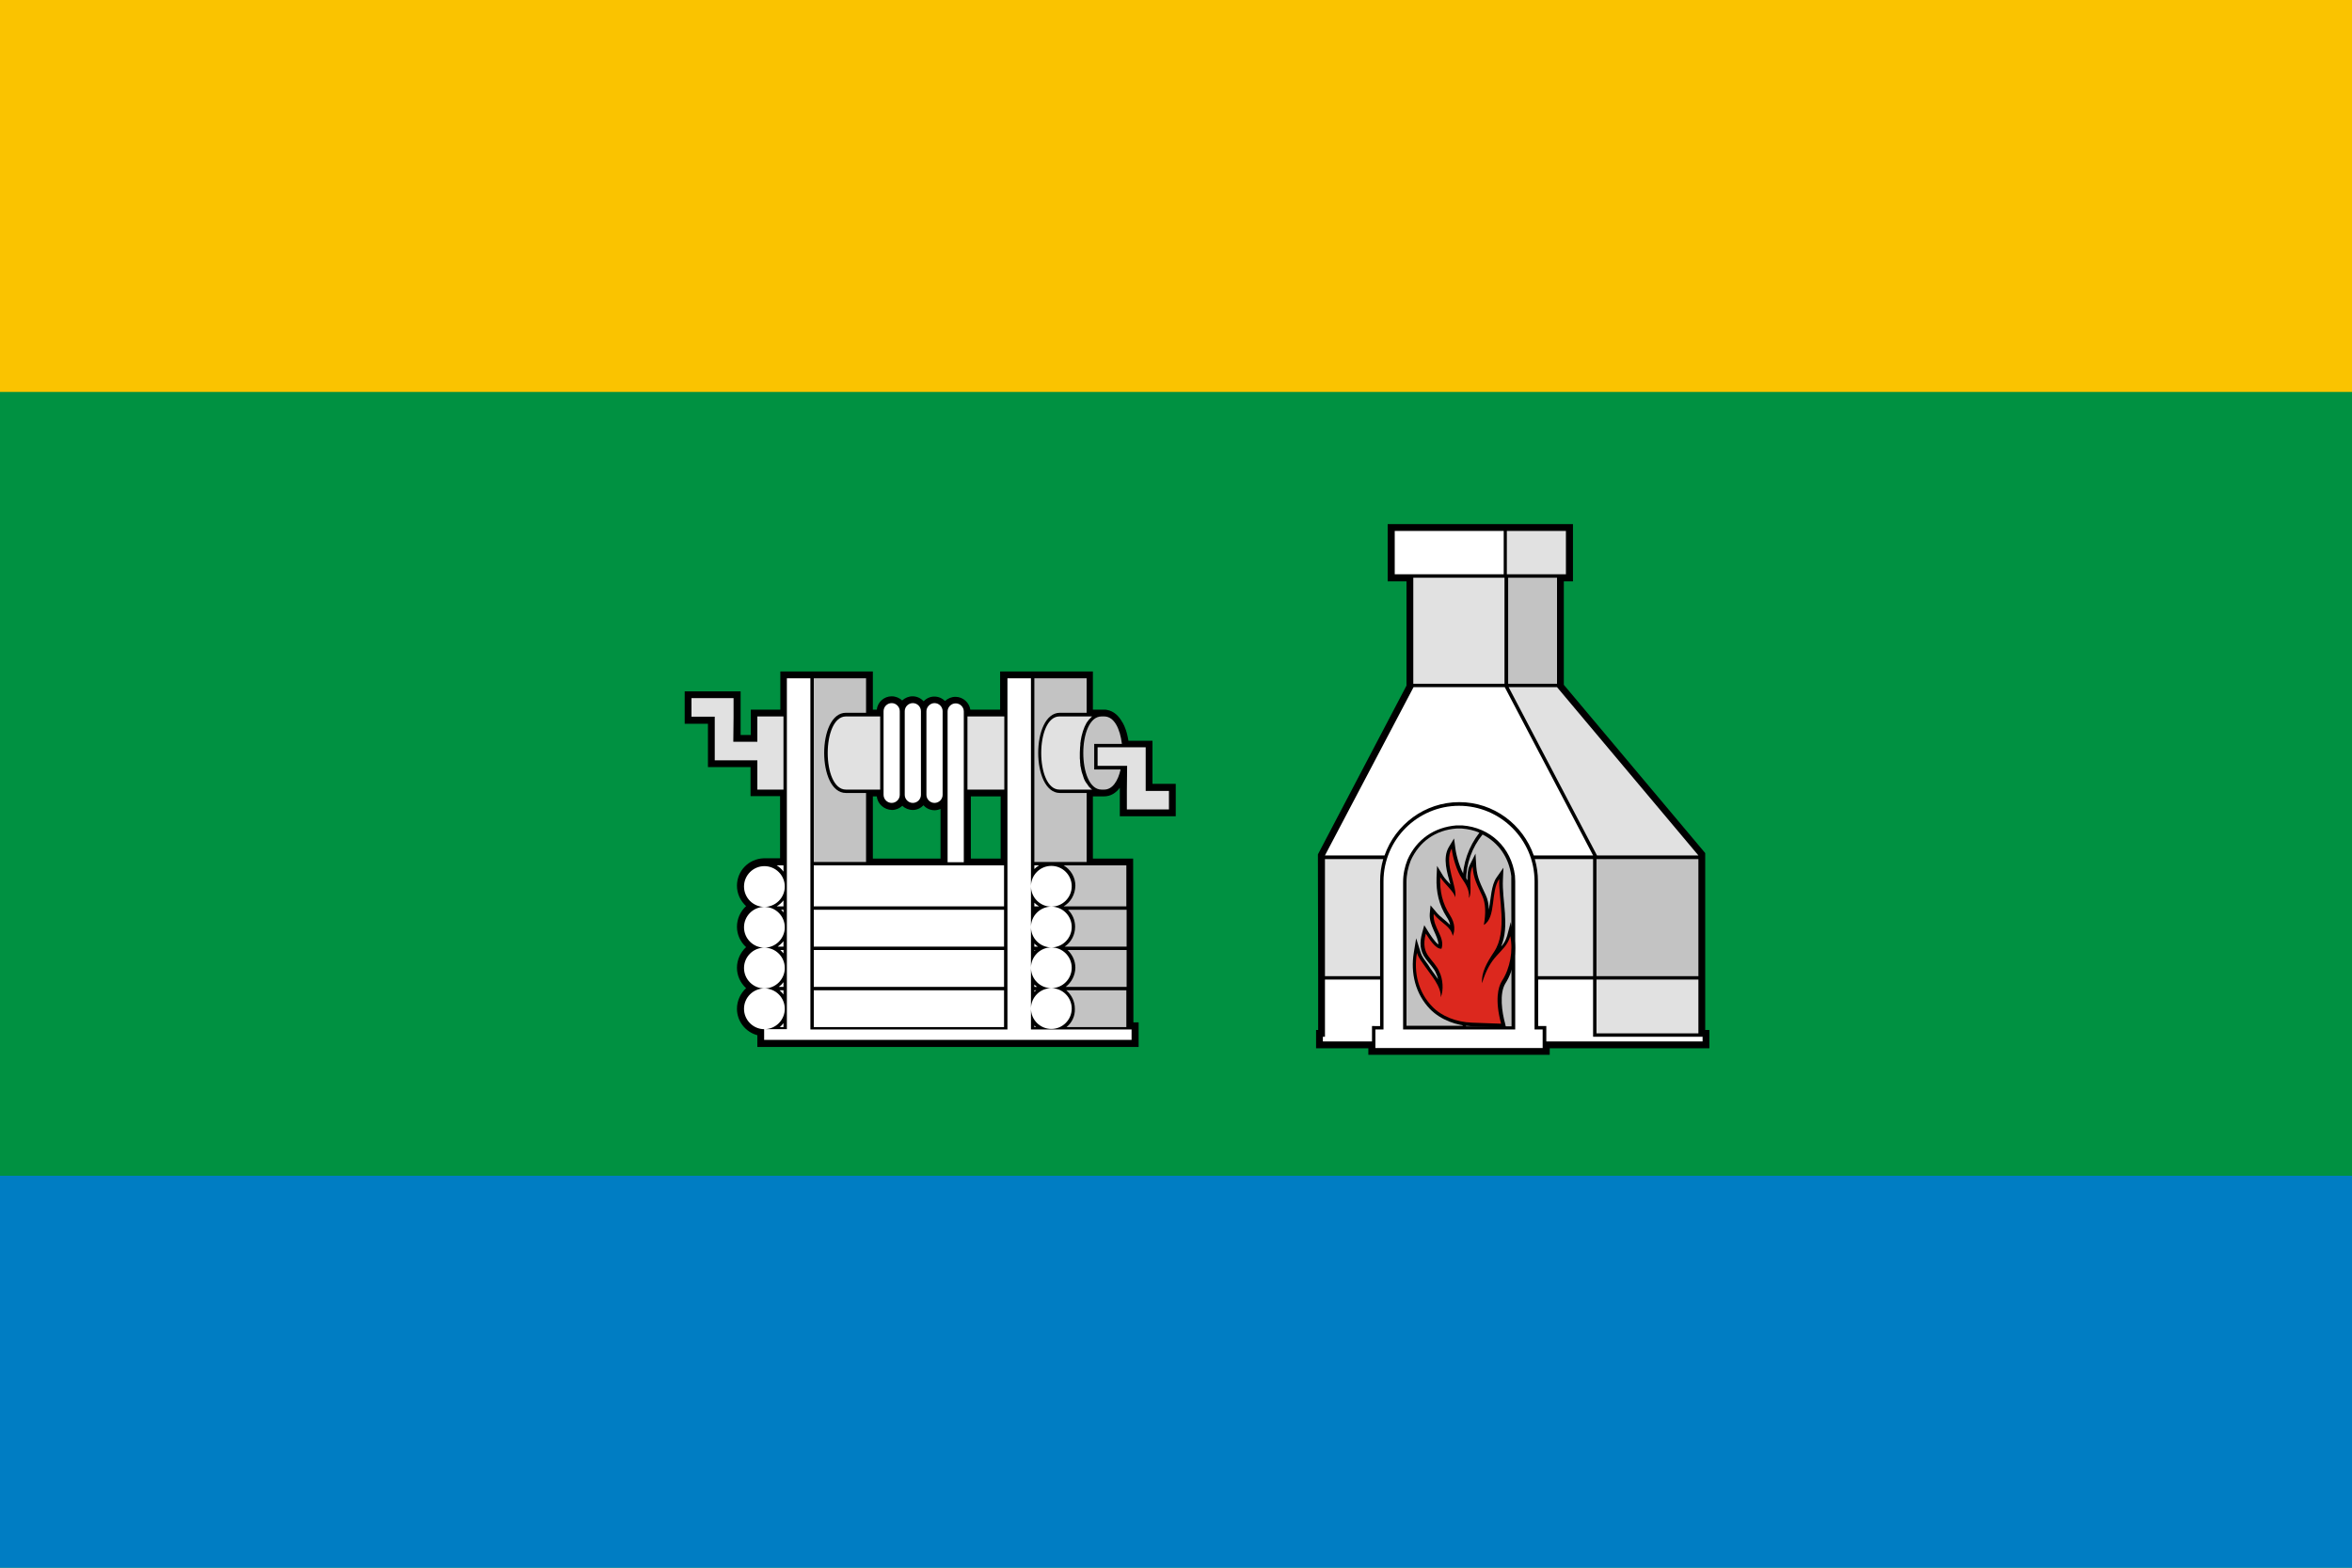 <?xml version="1.0" encoding="utf-8"?><svg version="1.1" xmlns="http://www.w3.org/2000/svg" width="900" height="600" viewBox="0 0 900 600"><style type="text/css">.st1{fill:#007DC3;}.st2{fill:#FAC300;}.st3{fill:#E1E1E1;}.st4{fill:#C3C3C3;}.st5{fill:#FFF;}.st6{fill:#DC281E;}</style><rect y="0" fill="#009141" width="900" height="600"/><rect y="450" class="st1" width="900" height="150"/><rect y="0" class="st2" width="900" height="150"/><polygon points="538.2,262.4 538.2,222.5 531,222.5 531,200.6 601.9,200.6 601.9,222.5 598.4,222.5 598.4,262.1 652.5,326.5 652.5,394.2 654.1,394.2 654.1,401.2 593,401.2 593,403.7 523.6,403.7 523.6,401.2 503.6,401.2 503.6,394.2 504.4,394.2 504.4,373.6 504.3,327 "/><path class="st3" d="M575.7,261.7v-40.6h-34.9v40.6H575.7z M528.1,373.6H507v-44.8h22.3c-0.8,2.7-1.2,5.5-1.2,8.5c0,0.7,0,0,0,0.6V373.6L528.1,373.6z M609.6,328.8v44.8h-21.1v-35.7c0-0.2,0-0.4,0-0.6c0-2.9-0.4-5.8-1.2-8.5L609.6,328.8L609.6,328.8z M599.2,203.2h-22.6v16.6h22.6V203.2z M595.8,263h-18.5l33.8,64.4h38.8L595.8,263L595.8,263z M649.9,374.9h-39v20.6h39V374.9z"/><path class="st4" d="M577.1,221.1h18.7v40.6h-18.7V221.1z M610.9,373.6h39v-44.8h-39V373.6L610.9,373.6z M538.2,392.7v-55.2c0-2.8,0.6-5.5,1.6-8.1c3.3-7.3,9.5-11.7,17.5-12.3h2.1c2.4,0.2,4.7,0.7,6.7,1.6c-4.1,5.3-6.4,11.8-6.4,18.5c0,0.2,0,0.4,0,0.6v54.8h-21.5V392.7z M561,392.7v-54.8l0,0c0-0.2,0-0.4,0-0.6c0-6.8,2.3-13,6.3-17.9c6,3,10.1,8.7,11,15.9l0.1,57.5H561V392.7z"/><path class="st5" d="M507,374.9h21.1v17.8H525v5.9h-18.8v-1.8h0.8V374.9L507,374.9z M526.3,394h3.1v-56.1l0,0c0-0.2,0-0.4,0-0.6c0-15.9,13-28.9,28.9-28.9s28.9,13,28.9,28.9c0,0.2,0,0.4,0,0.6l0,0V394h3.1v7.1h-64V394z M536.9,394h42.9v-56.7l-0.1-2.2c-1.4-10.7-9.4-18.4-20.2-19.2h-2.2c-8.5,0.7-15.2,5.3-18.7,13.1c-1.1,2.8-1.7,5.6-1.7,8.6V394L536.9,394z M588.5,374.9h21.1v21.9h41.9v1.8h-59.8v-5.9h-3.1v-17.8H588.5z M540.9,263h34.9l33.8,64.4h-22.7c-4.1-11.8-15.3-20.4-28.5-20.4s-24.5,8.6-28.6,20.4H507L540.9,263L540.9,263z M533.7,203.2h41.7v16.6h-41.7V203.2z"/><path d="M550.3,374.8c-0.2-0.9-0.5-1.7-0.8-2.3c-0.7-1.9-2.8-3.9-4-5.6c-2.3-3.1-2.3-6.3-1.3-9.9l0.8-2.9l1.6,2.6c0.5,0.8,2.4,3.8,3.8,4.8c0-3.3-3.6-7.2-3.3-11.7l0.3-3.3l2.1,2.5c1.6,2,3.8,3.3,5.4,5c-0.2-1.1-0.7-2.1-1.3-3c-3-4.7-4.1-9.6-3.9-15.2l0.2-4.4l2.3,3.8c0.6,1,1.7,2.1,2.8,3.3c-1.2-4.3-3.1-10.1-0.6-14.3l2-3.3l0.5,3.8c0.4,3.1,1.9,8.2,3.7,10.8c0.3,0.5,0.6,0.9,0.9,1.4c0-2,0.1-4.2,0.9-5.8l2.2-4.4l0.3,4.9c0.3,4.4,1.8,7,3.6,10.9c0.8,1.7,1.2,3.7,1.2,5.6c0.8-4,0.9-9.4,3-12.3l2.6-3.7l-0.2,4.5c-0.4,8.2,2.7,17.7-0.7,25.7c1-1.1,1.8-2.4,2.3-4.1l1.4-5.3l1.2,5.4c1.2,5.8,0,13-3.2,18c-2.5,3.9-1.3,11.3-0.2,15.3l0.4,1.7l-13-0.5c-5.8-0.2-12-2.4-16.1-6.6c-5.6-5.8-7.5-13.8-6.2-21.6l0.9-5.5l1.7,5.4c0.6,1.9,1.8,3.2,2.9,4.8C547.4,370.9,549,372.8,550.3,374.8L550.3,374.8z"/><path class="st6" d="M574.4,391.8l-11.2-0.4c-5.8-0.2-11.6-2.4-15.2-6.2c-5.3-5.5-7.1-13-5.8-20.5c0.7,2.1,1.7,3.1,3.1,5.2c2,3,6.3,7.6,6,11.8c1.2-2.8,0.8-7.1-0.5-9.7c-0.8-2.1-2.8-4.1-4.1-5.9c-1.4-1.9-2.3-4.4-1.1-8.8c1.2,1.9,3.8,6.1,6,5.8c1.5-4.5-3.4-8-3-13.3c3.2,3.9,6.5,4.6,7.3,8.4c0.8-1.8,1.1-4.6-1.1-8c-2.9-4.5-3.9-9.1-3.7-14.5c1.4,2.4,5.7,5.9,5.7,7.8c1.1-3.4-4.5-13.4-1.3-18.7c0.4,3.5,2,8.7,3.9,11.4c1.4,2.1,3,4.4,2.7,7.5c1.5-2.5-0.5-8.3,1.4-12.1c0.3,4.6,1.7,6.9,3.7,11.3c1.3,2.8,1.4,6.6,0.6,11.1c4.8-2.8,2.5-12.9,5.9-17.6c-0.4,7,3.3,20-2,27.9c-2.8,4.2-4.9,7.9-4.6,12c1.5-5,3.4-8.1,5.6-10.5c2-2.3,4.2-4,5.2-7.5c1.2,5.5-0.1,12.4-3.1,17C573.2,377.7,572,382.9,574.4,391.8L574.4,391.8z"/><path d="M433.7,391.3h2v9.4H289.8v-4.5c-4.5-1.2-7.8-5.3-7.8-10.1c0-3,1.3-5.9,3.5-7.9c-2.2-2-3.5-4.8-3.5-7.8s1.3-5.9,3.5-7.9c-2.2-2-3.5-4.8-3.5-7.8s1.3-5.9,3.5-7.9c-2.2-2-3.5-4.8-3.5-7.8c0-5.7,4.5-10.3,10.2-10.5h0.3h6v-23.8h-11.3v-11.1h-16.3V277H262v-12.4h21.4v16.7h3.9v-9.7h11.3V257H334v14.6h1.5c0.3-2.9,2.8-5.1,5.7-5.1c1.5,0,3,0.6,4,1.6c1.1-1,2.5-1.6,4-1.6c1.6,0,3.2,0.7,4.2,1.9c1.1-1.1,2.5-1.8,4.1-1.8s3,0.6,4.1,1.7c1.1-1,2.5-1.6,4-1.6c2.9,0,5.3,2.2,5.7,4.9h11.4V257h35.5v14.6h4.5h0.3l0.6,0.1c2.7,0.5,4.6,2.4,5.9,4.8l0.1,0.1l0.6,1.2l0.2,0.5c0.7,1.6,1.1,3.4,1.4,5.2h9.2V300h8.9v12.4h-21.4v-10.9c-1.5,2-3.5,3.3-6.1,3.3h-4.2v23.8h15.4L433.7,391.3L433.7,391.3z M335.5,304.8H334v23.8h25.9v-19c-0.7,0.3-1.5,0.5-2.3,0.5c-1.6,0-3.2-0.7-4.2-1.9c-1.1,1.1-2.5,1.8-4.1,1.8c-1.5,0-3-0.6-4-1.6c-1.1,1-2.5,1.6-4,1.6C338.3,309.9,335.8,307.7,335.5,304.8L335.5,304.8z M371.5,328.6h11.4v-23.8h-11.4V328.6z"/><path class="st3" d="M280.6,283.9h9.2v-9.7h10v28h-10V291h-16.3v-3.4v-3.8v-9.5h-8.9v-7.1h16.1v4.4v2.8L280.6,283.9L280.6,283.9z M384.3,274.2h-14.1v28h14.1V274.2z M336.8,274.2h-13.1c-9.3,0-9.3,28,0,28h13.1V274.2z M417.9,302.2h-12.5c-9.3,0-9.3-28,0-28h12.5c-0.2,0.2-0.5,0.4-0.7,0.7l0,0l-0.1,0.1l-0.3,0.3l0,0l-0.1,0.1c-0.3,0.4-0.6,0.8-0.9,1.2l0,0c-1.1,1.9-1.9,4.4-2.3,7.1v0.2l0,0l-0.1,0.5v0.2v0.4l-0.1,1l0,0c0,0.7-0.1,1.4-0.1,2.1v0.5v0.2v0.4v0.5v0.5l0,0v0.1l0.1,0.9l0,0v0.3v0.2l0.1,0.9v0.2v0.2l0.1,0.4l0.2,1l0,0c0.1,0.7,0.3,1.3,0.5,1.9l0,0l0.2,0.5v0.1l0.1,0.3l0.3,0.9c0.2,0.5,0.5,1,0.8,1.5l0.1,0.1l0,0l0.1,0.1c0.3,0.4,0.5,0.8,0.8,1.2l0.1,0.1l0,0l0.3,0.3l0.1,0.1l0.1,0.1l0.2,0.2l0,0l0.1,0.1L417.9,302.2L417.9,302.2L417.9,302.2z M431.3,293.1H420V286h18.4v3.4v3.8v9.5h8.9v7.1h-16.1v-4.4v-2.8L431.3,293.1L431.3,293.1z"/><path class="st4" d="M311.4,259.6h20v13.2h-7.7c-11.1,0-11.1,30.7,0,30.7h7.7v26.4h-20V259.6L311.4,259.6z M395.8,259.6h20v13.2h-10.2c-11.1,0-11.1,30.7,0,30.7h10.2v26.4h-20V259.6z M407,346.9h24v-15.7h-24c2.7,1.6,4.5,4.5,4.5,7.8C411.4,342.4,409.7,345.3,407,346.9L407,346.9L407,346.9z M408.1,393.1H431V379h-23c2,1.7,3.3,4.2,3.3,7.1C411.4,388.9,410.2,391.4,408.1,393.1L408.1,393.1z M407.8,377.7h23.3v-14.1h-22.6c1.8,1.7,3,4.1,3,6.8C411.4,373.4,410,376,407.8,377.7L407.8,377.7z M407.4,362.3h23.7v-14.1h-22.4c1.7,1.7,2.7,4,2.7,6.5C411.4,357.9,409.8,360.7,407.4,362.3L407.4,362.3z M422.5,274.2c3.9,0,6.1,4.8,6.8,10.5h-10.6v9.8h10.1c-1,4.4-3.1,7.7-6.3,7.7h-1c-9.3,0-9.3-28,0-28H422.5L422.5,274.2z"/><path class="st5" d="M297.2,346.9h2.6v-2.3C299.1,345.5,298.2,346.3,297.2,346.9L297.2,346.9z M311.4,346.9h72.8v-15.7h-72.8L311.4,346.9L311.4,346.9z M395.8,346.9h1.8l0,0c-0.7-0.4-1.3-0.9-1.8-1.4V346.9z M395.8,332.6c0.5-0.5,1.1-1,1.8-1.4h-1.8V332.6z M299.8,331.2h-2.6c1,0.6,1.9,1.4,2.6,2.4V331.2z M298.4,393.1h1.4v-1.5C299.4,392.1,298.9,392.7,298.4,393.1z M311.4,393.1h72.8V379h-72.8L311.4,393.1L311.4,393.1z M395.8,393.1h0.6l-0.6-0.6V393.1z M395.8,379.6c0.2-0.2,0.4-0.4,0.7-0.6h-0.7V379.6z M299.8,379h-1.5c0.6,0.5,1,1,1.5,1.6V379z M298,377.7h1.8v-1.8C299.3,376.6,298.7,377.2,298,377.7z M311.4,377.7h72.8v-14.1h-72.8L311.4,377.7L311.4,377.7z M395.8,377.7h1c-0.4-0.3-0.7-0.6-1-0.9V377.7z M395.8,364l0.4-0.3h-0.4V364z M299.8,363.6h-1.2c0.4,0.4,0.8,0.8,1.2,1.3V363.6z M297.6,362.3h2.2v-2.1C299.2,361,298.4,361.7,297.6,362.3z M311.4,362.3h72.8v-14.1h-72.8L311.4,362.3L311.4,362.3z M395.8,362.3h1.4c-0.5-0.3-1-0.7-1.4-1.2V362.3z M395.8,348.3L395.8,348.3L395.8,348.3L395.8,348.3z M299.8,348.2h-0.9c0.3,0.3,0.6,0.6,0.9,1V348.2z M292.5,393.9c-4.3,0-7.8-3.5-7.8-7.8s3.5-7.8,7.8-7.8s7.8-3.5,7.8-7.8s-3.5-7.8-7.8-7.8s-7.8-3.5-7.8-7.8s3.5-7.8,7.8-7.8s7.8-3.5,7.8-7.8s-3.5-7.8-7.8-7.8s-7.8,3.5-7.8,7.8s3.5,7.8,7.8,7.8s7.8,3.5,7.8,7.8s-3.5,7.8-7.8,7.8s-7.8,3.5-7.8,7.8s3.5,7.8,7.8,7.8s7.8,3.5,7.8,7.8S296.8,393.9,292.5,393.9z M402.3,362.6c-4.3,0-7.8-3.5-7.8-7.8s3.5-7.8,7.8-7.8s7.8-3.5,7.8-7.8s-3.5-7.8-7.8-7.8s-7.8,3.5-7.8,7.8s3.5,7.8,7.8,7.8s7.8,3.5,7.8,7.8C410.1,359.1,406.6,362.6,402.3,362.6c-4.3,0-7.8,3.5-7.8,7.8s3.5,7.8,7.8,7.8s7.8,3.5,7.8,7.8s-3.5,7.8-7.8,7.8s-7.8-3.5-7.8-7.8s3.5-7.8,7.8-7.8s7.8-3.5,7.8-7.8C410.1,366.1,406.6,362.6,402.3,362.6z M365.7,269.2L365.7,269.2c1.7,0,3.1,1.4,3.1,3.1V330h-6.2v-57.7C362.6,270.6,364,269.2,365.7,269.2L365.7,269.2z M341.2,269.1L341.2,269.1c1.7,0,3.1,1.4,3.1,3.1v32c0,1.7-1.4,3.1-3.1,3.1l0,0c-1.7,0-3.1-1.4-3.1-3.1v-32C338.1,270.5,339.5,269.1,341.2,269.1z M349.3,269.1L349.3,269.1c-1.7,0-3.1,1.4-3.1,3.1v32c0,1.7,1.4,3.1,3.1,3.1l0,0c1.7,0,3.1-1.4,3.1-3.1v-32C352.4,270.5,351,269.1,349.3,269.1z M357.6,269.1L357.6,269.1c1.7,0,3.1,1.4,3.1,3.1v32c0,1.7-1.4,3.1-3.1,3.1l0,0c-1.7,0-3.1-1.4-3.1-3.1v-32C354.5,270.6,355.9,269.1,357.6,269.1z M433,398H292.4v-4.1h8.7V259.6h9V394h75.4V259.6h9V394H433V398L433,398z"/></svg>